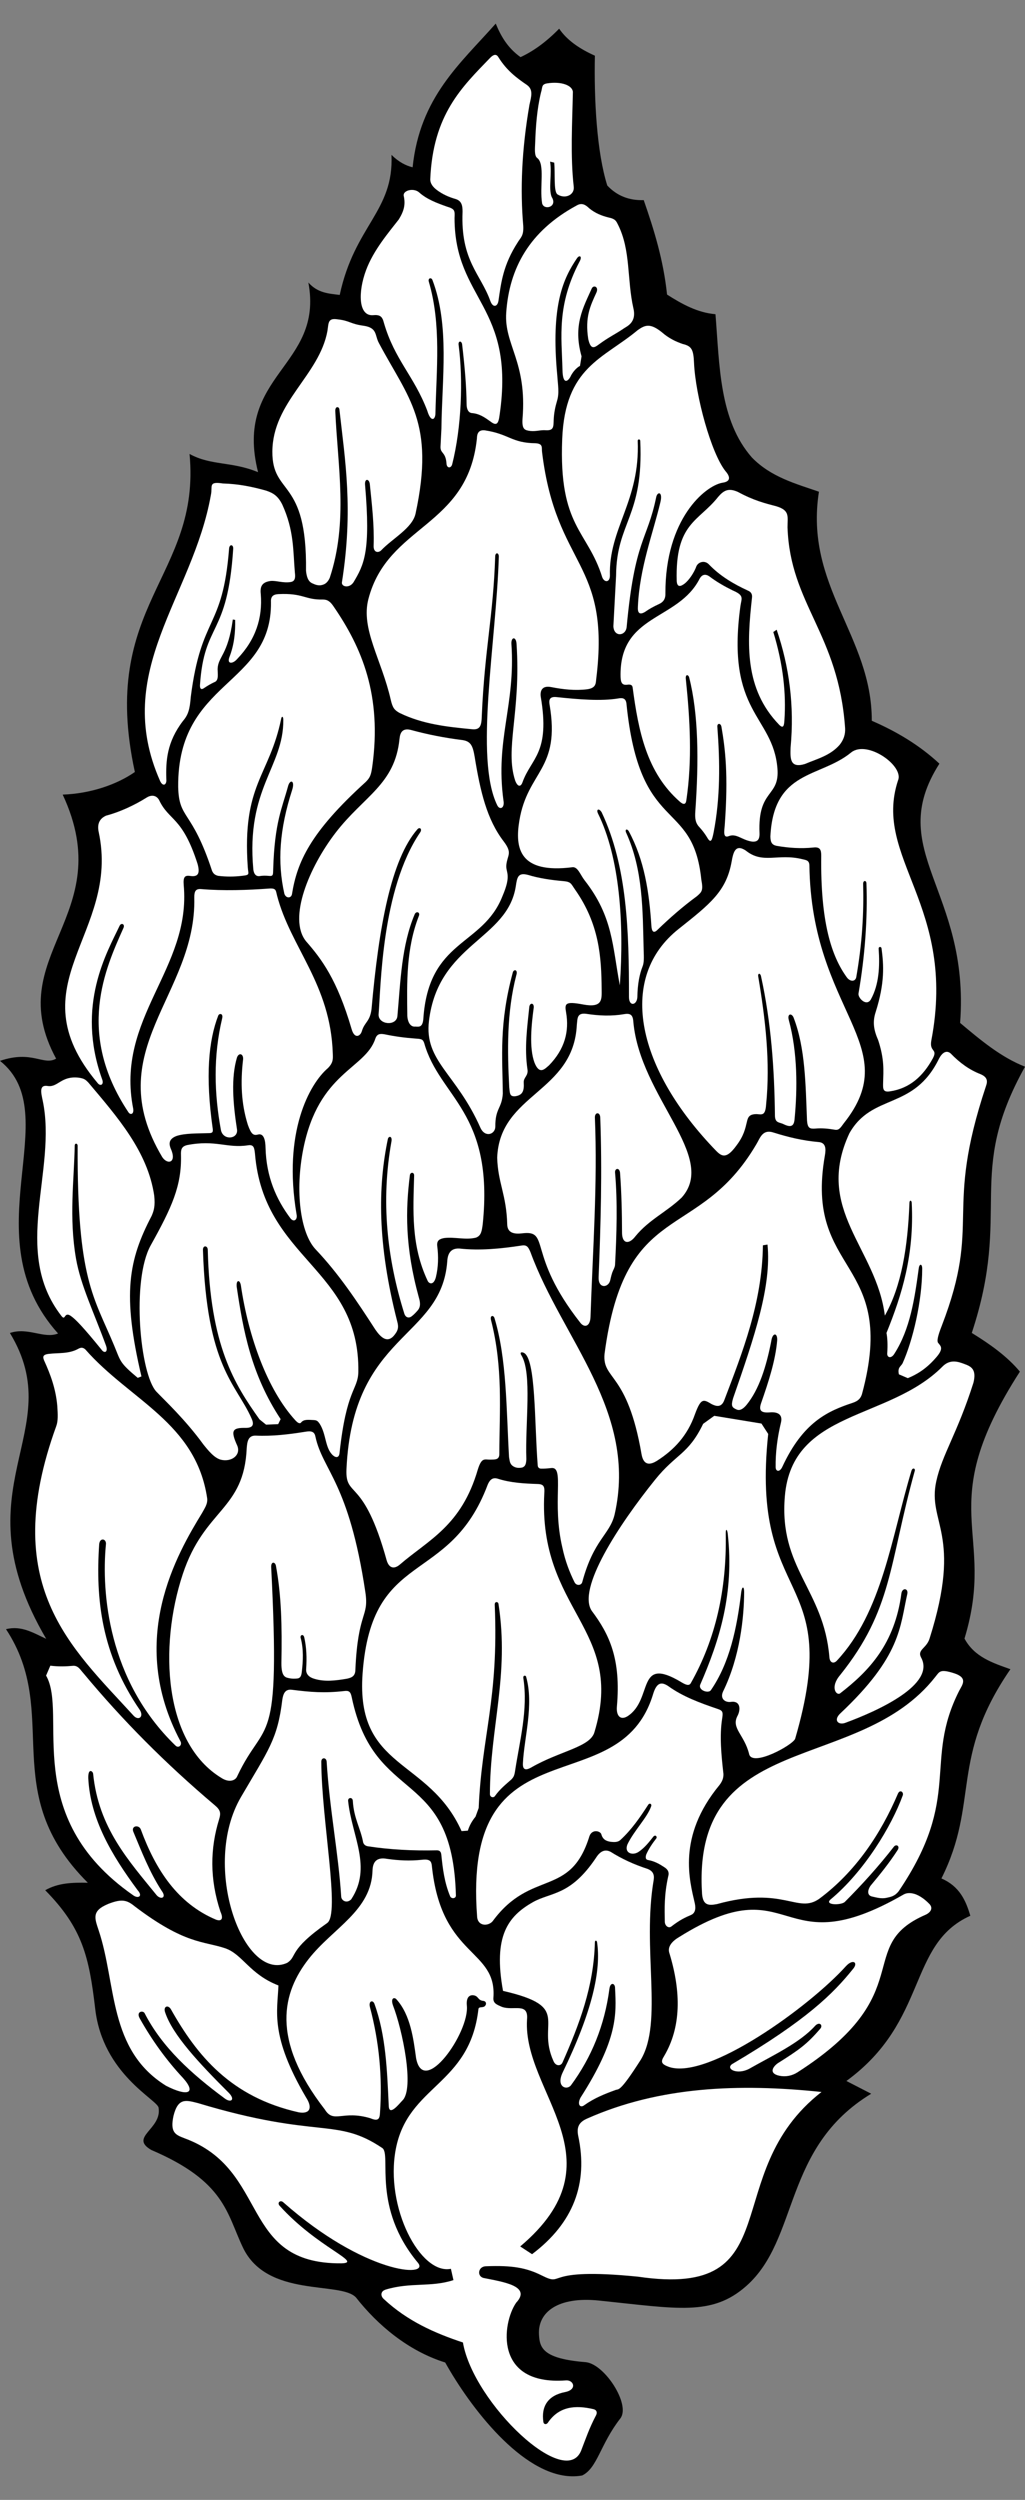 <?xml version="1.0" encoding="UTF-8" standalone="no"?>
<!DOCTYPE svg PUBLIC "-//W3C//DTD SVG 1.1//EN" "http://www.w3.org/Graphics/SVG/1.1/DTD/svg11.dtd">
<svg xmlns="http://www.w3.org/2000/svg" xmlns:dc="http://purl.org/dc/elements/1.1/" xmlns:xl="http://www.w3.org/1999/xlink" version="1.1" viewBox="40.5 63 144 351" width="144" height="351">
  <rect x="40.5" y="63" width="144" height="351" fill="#808080" stroke="none"/>
  <defs>
    <clipPath id="artboard_clip_path">
      <path d="M 40.5 414 L 184.5 414 L 184.5 63 L 40.5 63 Z"/>
    </clipPath>
  </defs>
  <g id="Pine_Cone" fill="none" stroke-opacity="1" stroke-dasharray="none" stroke="none" fill-opacity="1">
    <title>Pine Cone</title>
    <g id="Pine_Cone_Art" clip-path="url(#artboard_clip_path)">
      <title>Art</title>
      <g id="Group_766">
        <g id="Graphic_811">
          <title>path20-0</title>
          <path d="M 120.875 410.687 C 113.815 410.592 106.488 400.881 103.046 394.709 C 97.846 393.088 93.536 389.435 90.517 385.585 C 88.368 383.247 78.029 385.707 74.625 378.562 C 72.332 373.747 72.129 369.302 61.766 364.873 C 58.585 363.046 63.285 361.947 62.78 358.934 C 62.634 357.818 54.951 354.228 53.881 345.091 C 53.02 337.738 52.094 333.714 46.851 328.399 C 48.688 327.361 50.625 327.313 52.841 327.351 C 39.997 314.558 49.193 303.651 41.344 291.747 C 43.513 291.198 45.214 292.285 46.992 293.104 C 34.436 271.722 50.387 264.146 41.893 250.159 C 44.457 249.301 46.677 251.03 48.657 250.231 C 36.303 236.488 49.97 219.492 40.5 211.951 C 45.048 210.409 46.583 212.669 48.386 211.643 C 40.495 197.101 57.292 191.673 49.309 174.568 C 53.214 174.431 56.898 173.168 59.447 171.393 C 54.327 147.803 68.766 144.067 67.129 126.739 C 70.175 128.409 73.031 127.754 76.757 129.3 C 73.282 115.512 86.028 114.498 83.823 102.671 C 85.16 104.169 86.704 104.217 88.227 104.412 C 90.329 94.619 95.849 92.689 95.498 84.747 C 96.524 85.754 97.521 86.264 98.468 86.489 C 99.492 76.608 105.215 71.896 110.145 66.313 C 110.855 68.033 111.769 69.685 113.627 71.023 C 115.347 70.226 117.142 68.984 119.055 67.029 C 120.119 68.597 121.851 69.83 124.074 70.818 C 123.944 77.039 124.345 84.382 125.814 89.049 C 127.199 90.524 128.922 91.168 130.935 91.098 C 132.384 95.264 133.707 99.52 134.212 104.36 C 136.335 105.712 138.51 106.909 141.015 107.117 C 141.597 114.275 141.534 122.011 146.138 127.242 C 148.813 129.988 152.278 130.912 155.55 132.041 C 153.476 145.319 163.011 152.268 162.975 164.201 C 166.454 165.708 169.677 167.626 172.475 170.224 C 164.653 182.46 176.791 187.978 175.384 206.625 C 178.246 209.026 181.105 211.434 184.5 212.77 C 176.024 227.967 182.738 232.856 177.023 250.152 C 179.586 251.731 181.986 253.431 183.782 255.585 C 171.376 274.85 180.619 277.891 175.999 293.065 C 177.385 295.647 179.939 296.475 182.451 297.367 C 173.864 309.85 178.138 316.021 172.757 326.748 C 175.277 327.827 176.187 329.825 176.818 331.984 C 167.94 335.984 170.972 346.745 159.408 355.182 L 162.89 356.973 C 150.411 364.549 152.838 377.359 145.335 383.976 C 140.509 388.232 135.676 387.146 124.644 386.01 C 118.898 385.419 116.03 387.626 116.219 390.811 C 116.326 392.629 116.727 394.181 122.793 394.663 C 125.467 394.938 129.117 400.623 127.658 402.55 C 124.824 406.178 124.423 409.552 122.282 410.573 C 121.815 410.656 121.345 410.693 120.875 410.687 Z" fill="black"/>
        </g>
        <g id="Graphic_810">
          <title>path22-9</title>
          <path d="M 66.412 363.221 C 65.175 362.741 64.361 362.452 64.876 360.072 C 65.518 357.515 66.614 357.86 68.287 358.281 C 85.346 363.427 87.686 360.203 94.219 364.604 C 95.523 365.562 92.699 372.917 99.237 380.735 C 100.87 382.817 91.713 382.294 80.29 372.208 C 79.888 371.85 79.398 372.26 79.778 372.695 C 85.103 378.601 91.594 380.712 88.458 380.786 C 74.06 380.894 78.469 367.651 66.412 363.221 Z" fill="#FFFFFF"/>
        </g>
        <g id="Graphic_809">
          <title>path829-0</title>
          <path d="M 104.204 383.141 L 103.846 381.554 C 99.554 382.419 94.564 372.92 96.097 364.783 C 97.803 355.732 106.471 355.856 107.712 345.106 C 107.752 344.69 108.295 344.934 108.577 344.702 C 108.909 344.428 108.819 343.969 108.378 343.933 C 107.685 343.861 107.727 343.375 107.237 343.202 C 106.765 343.035 105.946 343.105 106.087 344.595 C 106.469 348.391 99.99 357.557 98.954 351.963 C 98.59 349.327 98.188 345.915 96.19 343.711 C 95.922 343.403 95.34 343.485 95.704 344.555 C 97.033 347.977 98.758 356.257 97.035 357.921 C 96.592 358.368 95.179 360.2 95.115 358.689 C 94.883 353.746 94.725 348.779 93.088 344.305 C 92.851 343.765 92.254 343.957 92.472 344.812 C 93.762 349.664 94.236 354.613 93.884 359.658 C 93.84 360.46 93.675 360.903 92.545 360.418 C 88.604 359.23 87.393 361.214 86.135 359.187 C 78.415 349.24 80.232 342.684 83.86 338.055 C 87.282 333.69 92.715 331.262 92.836 325.583 C 92.887 324.424 93.41 323.717 94.884 323.995 C 96.454 324.218 98.068 324.309 99.775 324.123 C 101.282 323.939 101.106 324.645 101.234 325.531 C 102.719 337.897 110.324 336.645 109.817 343.508 C 109.75 344.325 110.388 344.488 111.012 344.776 C 112.648 345.373 114.774 344.087 114.54 346.563 C 113.912 356.886 128.002 366.253 113.583 378.415 L 115.248 379.501 C 121.051 375.129 123.165 369.574 121.73 362.881 C 121.488 361.659 121.838 360.954 122.997 360.455 C 133.117 355.958 144.297 355.51 155.912 356.725 C 141.127 368.243 151.765 385.843 130.125 382.657 C 116.331 381.282 120.02 384.191 116.59 382.478 C 114.458 381.414 112.466 381.051 108.813 381.195 C 107.685 381.178 107.456 382.557 108.403 382.834 C 111.197 383.397 115.213 383.97 113.012 386.316 C 111.046 389.16 109.856 397.95 119.977 397.224 C 121.101 397.113 121.642 398.525 119.874 398.862 C 117.514 399.327 116.503 400.829 116.841 403.077 C 116.895 403.405 117.257 403.466 117.467 403.164 C 119.033 400.855 121.335 400.656 123.92 401.269 C 124.373 401.412 124.42 401.785 124.227 402.14 C 123.276 403.945 122.785 405.428 122.23 406.851 C 120.197 412.993 106.984 400.391 105.536 391.898 C 101.557 390.582 97.725 388.882 94.423 385.804 C 93.964 385.41 93.909 384.719 94.679 384.473 C 98.187 383.408 101.029 384.178 104.204 383.141 Z" fill="#FFFFFF"/>
        </g>
        <g id="Graphic_808">
          <title>path831-0</title>
          <path d="M 106.305 377.98 C 108.463 372.141 109.001 366.473 109.419 360.817" fill="#FFFFFF"/>
        </g>
        <g id="Graphic_807">
          <title>path833-0</title>
          <path d="M 109.419 378.053 C 111.633 372.396 112.267 367.661 112.171 363.351" fill="#FFFFFF"/>
        </g>
        <g id="Graphic_806">
          <title>path835-8</title>
          <path d="M 124.482 379.791 C 129.025 379.769 133.114 378.082 137.083 375.953" fill="#FFFFFF"/>
        </g>
        <g id="Graphic_805">
          <title>path837-7</title>
          <path d="M 122.237 377.111 C 132.02 375.725 137.498 371.155 140.994 366.9" fill="#FFFFFF"/>
        </g>
        <g id="Graphic_804">
          <title>path839-7</title>
          <path d="M 142.636 364.783 C 142.317 365.271 141.761 365.931 140.994 366.9" fill="#FFFFFF"/>
        </g>
        <g id="Graphic_803">
          <title>path36-7</title>
          <path d="M 60.137 346.405 C 59.572 345.409 60.616 345.228 60.825 345.681 C 63.272 350.453 67.396 354.178 72.014 357.594 C 72.94 358.327 73.612 357.812 72.629 356.834 C 68.508 352.718 64.716 348.7 63.685 345.5 C 63.439 344.744 64.055 344.44 64.482 345.065 C 68.193 351.661 72.953 357.452 82.478 359.586 C 84.08 359.854 84.426 358.924 83.492 357.485 C 78.389 348.788 79.483 345.392 79.618 341.77 C 75.529 340.187 74.59 337.37 72.098 336.537 C 69.066 335.524 66.47 336 59.448 330.678 C 58.362 329.789 57.645 329.558 55.71 330.319 C 53.338 331.292 53.803 332.329 54.352 334.006 C 56.896 341.564 55.675 350.802 63.83 355.856 C 66.855 357.405 68.155 356.94 66.22 354.77 C 63.841 352.227 61.833 349.425 60.137 346.405 Z" fill="#FFFFFF"/>
        </g>
        <g id="Graphic_802">
          <title>path843-3</title>
          <path d="M 111.169 342.533 C 109.77 334.845 111.855 332.068 115.351 330.083 C 117.895 328.638 120.602 329.245 124.229 323.846 C 124.831 322.882 125.522 322.605 126.293 323.013 C 127.877 324.008 129.572 324.782 131.362 325.367 C 132.264 325.669 132.439 326.23 132.34 326.924 C 130.677 336.619 133.689 346.89 130.528 352.189 C 127.505 356.94 127.414 356.257 126.962 356.453 C 125.454 356.997 123.965 357.599 122.599 358.572 C 122.032 359.03 121.542 358.511 122.056 357.522 C 127.336 349.277 127.086 345.754 126.908 342.169 C 126.928 341.42 126.227 341.243 126.111 342.277 C 125.436 347.365 123.612 351.854 120.716 355.784 C 120.125 356.534 118.611 356.023 119.521 354.045 C 123.764 345.306 124.958 339.616 124.381 335.696 C 124.326 335.407 124.092 335.404 124.073 335.696 C 123.932 341.928 121.851 347.317 119.521 352.597 C 119.269 353.126 118.563 353.121 118.254 352.38 C 115.785 346.924 121.012 344.788 111.169 342.533 Z" fill="#FFFFFF"/>
        </g>
        <g id="Graphic_801">
          <title>path845-9</title>
          <path d="M 134.494 353.213 C 133.412 352.82 133.273 352.513 133.806 351.674 C 136.166 347.674 136.249 342.767 134.512 337.135 C 134.28 336.255 134.989 335.508 135.924 334.963 C 152.163 324.822 149.631 339.269 167.463 328.988 C 167.937 328.732 168.511 328.751 169.147 328.97 C 169.933 329.289 170.539 329.787 171.084 330.346 C 171.615 330.919 171.25 331.505 170.559 331.831 C 160.346 336.244 169.943 342.815 152.52 353.978 C 151.767 354.453 150.87 354.635 149.972 354.443 C 148.491 354.123 149.051 353.212 149.755 352.698 C 152.737 350.823 153.849 350.049 155.746 347.833 C 156.143 347.373 155.652 346.792 155.029 347.423 C 152.845 349.855 148.999 351.623 145.76 353.466 C 144.091 354.355 142.418 353.518 143.328 352.826 C 153.868 346.618 157.567 342.886 160.294 339.507 C 161.143 338.566 160.353 337.975 159.352 339.054 C 154.318 344.654 140.016 355.061 134.494 353.213 Z" fill="#FFFFFF"/>
        </g>
        <g id="Graphic_800">
          <title>path847-5</title>
          <path d="M 47.572 296.87 L 46.974 298.264 C 50.097 303.659 43.249 317.985 59.195 329.097 C 59.89 329.623 60.615 329.264 59.847 328.409 C 56.129 323.399 53.183 318.355 52.902 312.672 C 52.864 311.165 53.551 311.691 53.583 312.042 C 54.35 319.668 58.587 324.258 62.52 329.114 C 63.112 329.763 63.945 329.464 63.214 328.481 C 61.489 325.821 60.408 322.992 59.231 320.189 C 58.891 319.329 60.024 319.171 60.281 319.863 C 62.389 325.588 65.477 330.275 70.855 332.537 C 71.58 332.792 71.944 332.467 71.47 331.414 C 69.944 326.828 70.016 322.518 71.289 318.415 C 71.539 317.59 71.495 317.152 70.68 316.472 C 63.719 310.587 57.703 304.524 52.243 297.956 C 51.8 297.481 51.495 296.841 50.776 296.888 C 49.729 296.987 48.667 297.012 47.572 296.87 Z" fill="#FFFFFF"/>
        </g>
        <g id="Graphic_799">
          <title>path849-4</title>
          <path d="M 80.853 338.59 C 82.302 337.661 80.941 336.876 86.46 333.008 C 88.322 331.742 85.67 318.599 85.64 310.384 C 85.616 309.723 86.332 309.713 86.389 310.322 C 86.814 317.15 88.054 323.257 88.432 329.27 C 88.442 329.846 89.204 330.318 89.84 329.679 C 92.822 325.145 89.924 320.837 89.405 315.853 C 89.374 315.344 90.039 315.3 90.068 315.853 C 90.201 318.275 91.154 319.722 91.504 321.614 C 91.56 321.928 91.804 322.169 92.17 322.228 C 95.228 322.698 98.47 322.873 101.869 322.796 C 102.297 322.79 102.459 323.024 102.502 323.43 C 102.698 325.364 102.932 327.297 103.731 329.231 C 103.898 329.648 104.536 329.591 104.55 329.154 C 104.087 310.943 93.125 316.641 89.919 301.324 C 89.755 300.499 89.516 300.339 88.815 300.436 C 86.068 300.743 84.133 300.588 81.455 300.247 C 80.585 300.155 80.294 300.767 80.162 301.642 C 79.496 307.207 78.213 308.704 74.356 315.31 C 68.665 325.056 74.749 341.41 80.853 338.59 Z" fill="#FFFFFF"/>
        </g>
        <g id="Graphic_798">
          <title>path851-5</title>
          <path d="M 109.709 332.752 C 109.108 333.46 107.662 333.5 107.533 332.163 C 105.394 304.202 127.524 316.645 132.267 300.817 C 132.784 299.151 133.475 299.143 134.367 299.73 C 136.445 301.23 138.874 302.113 141.331 302.948 C 142.11 303.189 142.077 303.487 141.945 304.357 C 141.582 306.71 141.826 309.369 142.134 312.06 C 142.153 312.627 141.991 313.087 141.567 313.644 C 135.574 320.894 137.405 327.126 138.109 330.228 C 138.286 331.032 138.161 331.626 137.554 331.885 C 136.807 332.207 136.063 332.526 134.784 333.514 C 134.409 333.771 133.924 333.403 133.897 332.844 C 133.863 330.938 133.804 329.06 134.367 326.49 C 134.497 326.041 134.489 325.603 133.86 325.186 C 133.183 324.738 132.478 324.324 131.563 324.162 C 131.125 324.095 131.191 323.684 131.294 323.368 C 131.649 322.57 132.141 321.841 132.689 321.14 C 132.881 320.908 132.589 320.522 132.279 320.884 C 131.672 321.667 131.054 322.438 130.257 322.984 C 129.428 323.586 128.15 323.225 128.644 321.972 C 129.565 320.037 131.437 318.196 131.977 316.622 C 132.105 316.285 131.763 316.096 131.561 316.405 C 130.408 318.181 129.213 319.923 127.632 321.366 C 127.262 321.688 126.748 321.648 126.293 321.601 C 125.705 321.511 125.185 321.303 124.98 320.543 C 124.829 320.06 123.668 319.781 123.305 320.82 C 120.617 329.531 115.143 325.369 109.709 332.752 Z" fill="#FFFFFF"/>
        </g>
        <g id="Graphic_797">
          <title>path853-2</title>
          <path d="M 141.228 330.345 C 139.987 330.587 139.267 330.494 139.129 328.911 C 137.661 305.609 161.044 312.295 171.902 298.442 C 172.499 297.711 172.533 297.293 174.565 297.943 C 176.51 298.584 175.706 299.533 175.256 300.388 C 170.162 310.438 175.772 315.23 166.757 328.535 C 166.145 329.303 165.578 329.341 164.963 329.483 C 164.291 329.608 163.653 329.43 162.991 329.278 C 162.323 329.116 162.345 328.422 162.81 327.757 C 164.125 326.186 165.422 324.587 166.594 322.778 C 166.968 322.222 166.458 321.883 166.106 322.253 C 163.908 325.084 161.561 327.659 159.171 330.056 C 158.639 330.52 156.333 330.508 157.143 329.73 C 161.923 325.772 165.764 319.37 167.31 315.125 C 167.521 314.654 166.951 314.181 166.653 314.829 C 164.235 320.5 160.697 325.812 155.592 329.603 C 152.534 331.752 150.618 327.753 141.228 330.345 Z" fill="#FFFFFF"/>
        </g>
        <g id="Graphic_796">
          <title>path855-5</title>
          <path d="M 65.849 307.48 C 66.133 308.01 65.599 308.517 65.158 308.095 C 55.648 298.914 54.748 286.53 55.375 279.905 C 55.518 279.037 54.532 278.814 54.434 279.815 C 53.922 287.478 54.721 295.2 60.173 303.134 C 60.711 304.077 59.954 304.632 59.268 303.894 C 50.451 294.237 40.301 285.579 48.405 263.231 C 48.674 262.495 48.624 261.603 48.549 260.406 C 48.343 257.996 47.586 255.97 46.703 254.033 C 46.51 253.554 46.443 253.197 47.354 253.092 C 48.75 252.926 50.184 253.118 51.519 252.368 C 51.958 252.119 52.241 252.246 52.496 252.476 C 58.745 259.607 68.03 262.736 69.606 273.369 C 69.7 274.175 69.241 274.771 68.899 275.415 C 65.45 281.069 58.255 293.215 65.849 307.48 Z" fill="#FFFFFF"/>
        </g>
        <g id="Graphic_795">
          <title>path857-9</title>
          <path d="M 73.837 312.371 C 73.594 313.013 72.698 313.326 71.635 312.652 C 63.527 307.76 62.792 294.246 66.174 284.026 C 69.236 274.772 74.804 275.085 75.164 266.272 C 75.237 265.555 75.298 264.523 76.431 264.57 C 78.749 264.675 81.066 264.401 83.384 264.027 C 84.185 263.893 84.673 263.959 84.814 264.715 C 85.843 269.495 89.513 271.09 91.829 286.552 C 92.369 290.156 90.797 289.136 90.426 297.431 C 90.426 298.373 89.857 298.563 89.25 298.698 C 87.669 298.971 86.106 299.158 84.669 298.716 C 83.951 298.514 83.463 298.08 83.51 297.359 C 83.619 295.781 83.564 294.301 83.239 292.869 C 83.08 292.353 82.65 292.581 82.732 292.941 C 83.163 294.522 83.085 296.199 82.894 297.781 C 82.83 298.411 82.616 298.638 82.255 298.673 C 81.945 298.703 81.541 298.707 81.249 298.653 C 80.693 298.53 80.007 298.584 80.034 296.471 C 80.129 291.328 80.039 287.027 79.266 282.849 C 79.159 282.267 78.55 282.188 78.6 283.079 C 79.931 309.305 77.804 303.972 73.837 312.371 Z" fill="#FFFFFF"/>
        </g>
        <g id="Graphic_794">
          <title>path859-8</title>
          <path d="M 106.23 320.036 L 105.345 320.099 C 100.709 309.773 90.457 311.529 91.439 297.976 C 92.717 280.311 103.618 285.825 109.018 271.455 C 109.267 270.868 109.64 270.384 110.401 270.61 C 112.273 271.212 114.178 271.298 116.085 271.365 C 116.891 271.399 117.036 271.734 116.968 272.664 C 116.081 289.267 128.421 291.576 124.015 306.196 C 123.426 308.324 119.102 308.849 115.085 311.191 C 114.429 311.555 113.904 311.575 113.963 310.557 C 114.137 306.964 115.536 302.38 114.408 298.404 C 114.345 298.22 113.96 298.178 114.024 298.634 C 114.706 303.091 113.501 307.421 112.84 311.788 C 112.748 312.346 112.621 312.551 112.352 312.837 C 111.537 313.563 110.747 314.176 110.034 315.174 C 109.833 315.47 109.35 315.363 109.328 314.92 C 109.335 305.562 112.084 298.222 110.529 288.175 C 110.46 287.857 109.978 287.823 110.004 288.328 C 110.57 301.612 108.177 306.695 107.75 316.852 L 107.308 318.068 C 106.77 318.724 106.427 319.38 106.23 320.036 Z" fill="#FFFFFF"/>
        </g>
        <g id="Graphic_793">
          <title>path861-5</title>
          <path d="M 128.656 303.973 C 127.688 304.567 127.058 303.945 127.165 302.625 C 127.76 295.914 126.098 292.46 123.649 289.193 C 121.516 286.119 127.418 277.109 132.53 270.763 C 135.513 267.06 137.182 267.262 139.282 262.916 L 140.844 261.789 L 147.476 262.877 L 148.423 264.337 C 145.825 288.763 159.141 283.336 152.213 307.122 C 151.915 308.01 146.108 311.185 145.735 309.247 C 145.053 306.533 143.174 305.642 144.122 303.896 C 144.601 302.961 144.475 301.8 143.253 301.947 C 142.386 302.097 141.619 301.521 142.073 300.516 C 144.5 295.569 145.032 289.945 145.043 286.536 C 145.046 285.689 144.749 285.692 144.634 286.536 C 144.026 291.651 142.999 296.5 140.36 300.328 C 140.022 300.799 138.565 300.338 138.875 299.531 C 141.579 293.325 143.667 286.747 142.739 278.342 C 142.659 277.677 142.445 277.578 142.457 278.342 C 142.609 286.095 141.058 293.13 137.541 299.338 C 137.305 299.736 136.857 299.579 136.21 299.184 C 129.818 295.357 132.332 301.601 128.656 303.973 Z" fill="#FFFFFF"/>
        </g>
        <g id="Graphic_792">
          <title>path863-9</title>
          <path d="M 158.887 304.985 C 158.131 305.061 157.669 304.43 158.538 303.587 C 167.117 295.523 166.914 291.43 167.972 286.767 C 168.11 285.984 167.27 285.905 167.139 286.702 C 166.208 293.785 162.626 297.597 158.519 300.762 C 158.012 301.112 157.056 299.915 158.534 298.18 C 165.908 288.964 165.355 282.707 169.02 269.495 C 169.098 269.183 168.725 269.001 168.55 269.495 C 165.726 278.874 164.447 289.349 158.051 296.189 C 157.592 296.656 157.076 296.443 157.022 295.697 C 156.235 286.119 149.892 283.258 150.766 273.048 C 151.803 260.928 165.321 262.485 172.895 254.884 C 173.933 253.82 175.054 254.149 176.006 254.522 C 176.969 254.866 177.716 255.299 177.255 257.147 C 174.996 264.262 172.864 267.201 172.037 270.971 C 170.748 276.85 175.778 278.267 171.101 293.035 C 170.68 294.462 169.3 294.614 169.912 295.745 C 171.932 299.478 164.068 303.129 159.226 304.908 C 159.109 304.949 158.995 304.975 158.887 304.985 Z" fill="#FFFFFF"/>
        </g>
        <g id="Graphic_791">
          <title>path866-2</title>
          <path d="M 47.234 215.484 C 45.949 215.253 46.275 216.446 46.496 217.513 C 48.576 227.34 42.044 238.653 49.129 247.769 C 49.727 248.539 49.477 247.106 50.438 247.758 C 51.092 248.2 52.212 249.36 54.741 252.476 C 55.153 253.077 55.694 252.877 55.417 251.999 C 53.679 247.232 51.835 243.487 51.177 239.71 C 50.175 233.952 50.914 228.663 50.998 223.831 C 51.025 223.47 51.385 223.513 51.408 223.844 C 51.324 242.712 53.688 245.066 56.537 251.927 C 57.474 254.183 57.267 254.298 59.847 256.459 L 60.372 256.26 C 57.639 244.666 58.57 239.908 61.802 233.719 C 62.127 232.97 62.317 232.329 62.164 230.859 C 61.251 224.678 57.018 219.865 52.913 214.999 C 52.494 214.567 52.319 214.427 51.555 214.311 C 49.096 214.032 48.648 215.677 47.234 215.484 Z" fill="#FFFFFF"/>
        </g>
        <g id="Graphic_790">
          <title>path868-1</title>
          <path d="M 75.816 262.108 C 76.137 262.795 76.236 263.471 75.073 263.484 C 73.13 263.444 72.849 263.816 73.842 266.001 C 74.371 267.345 72.985 268.301 71.552 267.959 C 70.615 267.735 69.745 266.647 69.075 265.816 C 66.535 262.314 63.577 259.561 62.481 258.409 C 60.167 255.978 58.942 242.75 61.678 237.844 C 64.654 232.504 66.032 229.487 65.926 225.188 C 65.9 224.401 65.99 223.98 66.771 223.78 C 70.802 222.991 72.373 224.259 75.348 223.805 C 76.158 223.674 76.23 224.165 76.321 224.983 C 77.532 239.86 91.059 241.066 90.843 255.626 C 90.787 258.185 89.174 257.961 88.199 267.033 C 88.13 267.626 87.767 267.746 87.294 267.358 C 86.143 266.332 86.37 264.416 85.411 262.905 C 85.196 262.63 85.105 262.416 84.614 262.387 C 83.865 262.357 83.181 262.241 82.804 262.724 C 82.62 262.963 82.324 262.785 81.971 262.398 C 78.081 258.132 75.415 250.755 74.349 243.532 C 74.227 242.644 73.662 242.631 73.752 243.659 C 74.665 249.823 75.789 255.994 79.925 262.253 L 79.581 262.959 L 77.88 263.031 L 76.956 262.289 C 73.412 257.306 70.021 251.919 69.69 238.502 C 69.693 237.874 69.009 237.803 69.011 238.476 C 69.521 254.974 73.686 257.319 75.816 262.108 Z" fill="#FFFFFF"/>
        </g>
        <g id="Graphic_789">
          <title>path870-9</title>
          <path d="M 96.673 282.675 C 95.895 283.337 95.166 283.221 94.826 282.096 C 91.542 270.221 88.996 273.443 89.175 269.285 C 90.039 250.081 102.513 251.119 103.335 240.092 C 103.397 238.946 103.866 238.242 105.037 238.3 C 107.889 238.619 110.816 238.331 113.764 237.883 C 114.508 237.754 114.716 238.074 115.031 238.825 C 119.477 250.992 130.149 261.256 126.836 275.687 C 126.13 278.509 123.922 279.149 122.309 285.101 C 122.201 285.619 121.502 285.695 121.223 285.174 C 120.499 283.725 119.904 282.148 119.521 280.358 C 117.983 273.897 119.876 268.885 117.947 269.122 C 117.318 269.191 116.995 269.213 116.48 269.205 C 116.217 269.185 116.067 269.021 116.045 268.771 C 115.568 262.756 115.8 253.768 114.088 252.943 C 113.713 252.775 113.502 252.919 113.755 253.301 C 115.28 255.804 114.262 262.929 114.446 267.87 C 114.418 268.518 114.316 268.891 113.876 269.048 C 113.455 269.131 112.937 269.149 112.494 268.798 C 112.072 268.464 112.104 267.99 112.014 267.589 C 111.628 260.858 111.706 253.789 109.965 248.052 C 109.796 247.59 109.314 247.71 109.479 248.334 C 111.19 255.02 110.666 261.001 110.65 267.141 C 110.66 268.031 109.954 267.912 109.419 267.938 C 108.589 267.97 108.192 267.55 107.635 269.304 C 105.328 277.254 100.704 279.196 96.673 282.675 Z" fill="#FFFFFF"/>
        </g>
        <g id="Graphic_788">
          <title>path872-5</title>
          <path d="M 132.881 268.05 C 131.786 268.767 130.907 268.748 130.628 267.179 C 128.631 255.559 125.097 256.783 125.43 253.097 C 128.332 231.155 138.521 237.63 146.733 223.703 C 147.29 222.813 147.584 221.465 149.242 222.038 C 151.248 222.668 153.297 223.157 155.439 223.344 C 156.535 223.404 156.556 224.283 156.386 225.239 C 153.434 242.112 166.774 239.623 161.597 258.74 C 161.402 259.372 161.031 259.722 160.276 259.972 C 156.769 261.129 153.311 262.693 150.408 268.952 C 150.051 269.725 149.496 269.642 149.467 269.024 C 149.438 266.947 149.71 264.833 150.227 262.687 C 150.474 261.554 149.706 261.205 148.598 261.311 C 147.393 261.391 147.064 261.036 147.439 259.972 C 148.485 256.981 149.447 254.009 149.684 251.209 C 149.753 250.096 149.023 250.05 148.851 251.317 C 148.148 254.868 147.165 258.068 145.375 260.261 C 144.965 260.752 144.495 261.109 144.016 260.919 C 143.332 260.624 143.169 260.425 143.492 259.32 C 146.535 250.587 148.898 243.561 148.325 237.743 L 147.68 237.847 C 147.583 245.919 144.785 252.929 142.261 259.573 C 141.854 260.687 141.096 260.452 140.487 260.153 C 139.309 259.442 138.984 259.268 138.133 261.565 C 137.071 264.606 135.168 266.573 132.881 268.05 Z" fill="#FFFFFF"/>
        </g>
        <g id="Graphic_787">
          <title>path874-3</title>
          <path d="M 171.917 253.707 C 173.175 252.33 172.642 251.986 172.316 251.571 C 172.076 251.317 172.259 250.542 172.822 249.109 C 178.494 234.361 173.04 233.442 179.014 215.506 C 179.307 214.712 179.162 214.203 178.218 213.804 C 176.731 213.232 175.347 212.251 174.054 210.907 C 173.434 210.381 172.844 210.841 172.424 211.631 C 168.855 218.967 163.028 216.428 159.823 222.132 C 154.849 232.861 163.621 238.194 164.81 247.72 C 167.156 243.576 168.038 238.035 168.267 231.87 C 168.277 231.474 168.564 231.502 168.584 231.87 C 168.959 239.148 167.225 244.775 165.04 250.152 C 165.169 250.853 165.231 251.744 165.143 253.071 C 165.135 253.62 165.709 253.814 166.167 253.045 C 168.366 249.589 168.996 245.352 169.572 241.088 C 169.661 240.396 170.054 240.41 170.059 241.114 C 170.053 245.688 168.739 251.212 167.319 254.377 C 167.081 254.88 166.564 254.945 166.781 255.964 L 168.036 256.502 C 169.33 255.976 170.624 255.184 171.917 253.707 Z" fill="#FFFFFF"/>
        </g>
        <g id="Graphic_786">
          <title>path876-4</title>
          <path d="M 54.199 215.048 C 54.607 215.596 55.151 215.285 54.839 214.511 C 51.127 204.143 55.568 196.66 57.312 192.965 C 57.56 192.509 58.095 192.766 57.837 193.309 C 55.325 198.945 51.126 208.013 58.526 219.145 C 58.823 219.61 59.332 219.449 59.217 218.684 C 56.667 205.856 67.381 199.08 66.31 187.268 C 66.223 186.156 66.445 185.871 67.206 185.987 C 68.339 186.159 68.623 185.644 68.256 184.298 C 66.111 177.607 64.255 178.305 62.853 175.336 C 62.522 174.729 61.868 174.512 61.112 174.977 C 59.337 176.099 57.199 177.056 55.424 177.514 C 54.45 177.935 54.151 178.729 54.349 179.741 C 57.502 194.163 42.482 201.104 54.199 215.048 Z" fill="#FFFFFF"/>
        </g>
        <g id="Graphic_785">
          <title>path878-9</title>
          <path d="M 63.305 225.482 C 64.069 226.6 65.396 226.245 64.464 224.214 C 64.304 223.766 64.061 222.986 65.26 222.512 C 66.472 222.092 68.286 222.154 69.95 222.096 C 70.405 222.085 70.433 221.865 70.384 221.462 C 69.336 214.078 69.8 209.115 71.162 205.588 C 71.319 205.236 71.886 205.28 71.712 205.984 C 70.445 211.327 70.593 216.547 71.543 221.698 C 71.871 223.148 73.918 222.956 73.806 221.643 C 73.219 217.875 72.95 214.32 73.786 211.501 C 74.044 210.714 74.811 210.933 74.63 211.93 C 74.298 214.903 74.362 217.896 75.322 220.937 C 75.8 222.284 76.115 222.464 76.756 222.294 C 77.603 222.075 77.791 223.199 77.806 224.164 C 77.913 228.214 79.286 231.379 81.32 234.081 C 81.793 234.652 82.311 234.257 82.17 233.538 C 80.194 221.919 84.02 215.145 86.563 212.974 C 87.344 212.192 87.274 211.644 87.254 210.952 C 86.953 201.159 81.32 196.05 79.419 188.727 C 79.242 188.057 79.328 187.69 78.344 187.754 C 75.274 187.981 71.91 188.097 68.742 187.831 C 67.987 187.771 67.789 188.145 67.795 189.009 C 68.138 202.773 54.329 210.464 63.305 225.482 Z" fill="#FFFFFF"/>
        </g>
        <g id="Graphic_784">
          <title>path880-3</title>
          <path d="M 96.318 248.59 C 96.532 249.371 96.44 249.847 95.78 250.6 C 94.873 251.576 93.991 250.794 93.22 249.666 C 90.689 245.753 88.115 241.868 84.847 238.425 C 82.687 236.14 81.933 230.236 83.107 224.331 C 85.263 213.487 91.826 213.126 93.233 208.825 C 93.463 208.177 93.86 208.098 94.554 208.227 C 96.031 208.532 97.284 208.701 98.918 208.825 C 99.707 208.873 99.903 208.912 100.094 209.448 C 102.251 217.131 109.947 219.094 108.314 234.909 C 108.186 235.829 108.107 236.5 107.368 236.771 C 105.891 237.141 104.414 236.64 102.899 236.829 C 102.288 236.95 101.847 237.129 101.923 237.92 C 102.121 239.451 102.075 240.915 101.742 242.301 C 101.428 243.523 100.779 243.257 100.583 242.844 C 98.217 237.826 98.551 232.957 98.681 228.071 C 98.7 227.551 98.156 227.541 98.085 227.998 C 97.477 232.84 97.37 238.004 99.339 245.159 C 99.506 245.721 99.666 246.434 99.186 246.983 C 98.906 247.309 98.6 247.622 98.36 247.796 C 98.043 248.069 97.549 248.097 97.317 247.489 C 94.857 239.662 94.001 231.614 95.499 223.242 C 95.624 222.479 95.088 222.477 94.987 222.935 C 93.598 229.595 93.489 237.576 96.318 248.59 Z" fill="#FFFFFF"/>
        </g>
        <g id="Graphic_783">
          <title>path882-3</title>
          <path d="M 113.832 236.172 C 112.836 236.28 111.79 236.187 111.758 234.917 C 111.656 230.745 110.448 229.1 110.349 225.546 C 110.689 216.514 121.082 216.467 121.538 206.881 C 121.645 206.072 121.511 205.169 122.844 205.344 C 124.652 205.625 126.434 205.693 128.17 205.395 C 129.055 205.234 129.418 205.488 129.476 206.471 C 130.43 217.082 141.411 225.424 136.261 231.154 C 134.131 233.184 131.68 234.243 129.769 236.58 C 128.881 237.749 127.923 237.664 127.888 236.145 C 127.881 233.338 127.819 230.512 127.608 227.636 C 127.49 226.86 126.855 227.05 126.908 227.636 C 127.271 231.762 127.133 236.299 126.908 240.563 C 126.891 240.955 126.649 241.293 126.516 241.67 C 126.344 242.16 126.266 242.659 126.202 242.853 C 125.915 243.81 124.54 243.958 124.598 242.33 C 124.9 234.851 125.103 227.475 124.829 219.9 C 124.782 219.084 124.069 219.147 124.073 219.888 C 124.463 229.233 123.771 238.579 123.459 247.924 C 123.398 249.278 122.592 249.46 122.025 248.718 C 114.429 239.057 117.9 235.654 113.832 236.172 Z" fill="#FFFFFF"/>
        </g>
        <g id="Graphic_782">
          <title>path884-2</title>
          <path d="M 145.261 182.416 C 143.769 181.438 143.507 182.745 143.277 184.016 C 142.528 188.155 140.266 189.918 135.829 193.44 C 127.393 200.136 129.701 212.514 140.632 224.087 C 141.656 225.133 142.288 226.156 143.968 223.831 C 144.999 222.458 145.192 221.503 145.427 220.528 C 145.587 219.772 145.83 219.431 146.81 219.427 C 147.552 219.485 148.018 219.674 148.127 218.113 C 148.737 212.124 148.029 206.108 147.024 200.119 C 146.934 199.633 147.297 199.574 147.411 200.062 C 148.836 206.545 149.301 213.115 149.37 219.734 C 149.44 220.725 150.006 220.543 150.614 220.855 C 151.685 221.374 152.068 221.076 152.136 220.041 C 152.526 215.945 152.571 210.824 151.316 206.215 C 151.075 205.314 151.707 205.218 151.982 205.856 C 153.646 210.143 153.672 215.267 153.877 220.349 C 153.962 221.405 154.268 221.504 154.991 221.462 C 156.018 221.366 156.897 221.477 157.756 221.616 C 158.345 221.734 158.55 221.39 159.049 220.707 C 167.753 209.787 154.466 205.103 154.21 184.451 C 154.16 183.743 153.67 183.756 153.211 183.632 C 149.761 182.784 147.672 184.371 145.261 182.416 Z" fill="#FFFFFF"/>
        </g>
        <g id="Graphic_781">
          <title>path886-9</title>
          <path d="M 149.601 181.763 C 148.949 181.618 148.742 181.289 148.73 180.431 C 149.194 171.049 155.696 172.247 160.073 168.653 C 162.33 166.839 167.569 170.558 166.653 172.596 C 163.094 183.496 174.966 190.13 171.338 209.096 C 171.04 210.755 172.276 210.226 171.555 211.595 C 170.18 214.115 168.283 215.824 165.544 216.23 C 164.524 216.398 164.542 215.881 164.567 214.999 C 164.612 213.321 164.764 211.762 163.879 209.06 C 163.248 207.617 163.062 206.504 163.516 205.113 C 164.826 200.982 164.654 198.505 164.349 196.178 C 164.307 195.863 163.925 195.891 163.939 196.204 C 164.114 198.676 163.999 201.227 162.847 203.321 C 162.237 204.384 161.018 203.126 161.108 202.506 C 162.009 197.247 162.399 192.079 162.224 187.012 C 162.202 186.586 161.764 186.584 161.76 187.078 C 161.869 191.205 161.632 195.431 160.79 200.223 C 160.639 200.858 159.94 200.848 159.484 200.249 C 157.289 197.239 155.757 192.435 155.874 183.171 C 155.879 182.324 155.71 181.891 154.799 181.993 C 152.99 182.182 151.273 182.05 149.601 181.763 Z" fill="#FFFFFF"/>
        </g>
        <g id="Graphic_780">
          <title>path888-2</title>
          <path d="M 62.997 172.669 C 63.412 173.533 63.948 173.169 63.866 172.416 C 63.788 169.826 63.934 167.2 66.207 164.224 C 66.942 163.368 67.166 162.602 67.3 160.864 C 68.776 149.253 71.782 151.51 72.683 140.044 C 72.722 139.369 73.295 139.423 73.263 140.044 C 72.462 152.517 69.179 150.259 68.592 159.217 C 68.578 159.728 68.786 159.871 69.135 159.633 C 69.604 159.316 70.104 159.003 70.764 158.71 C 71.218 158.397 71.088 157.719 71.072 156.936 C 71.132 155.155 72.519 155.026 73.208 149.983 L 73.534 150.037 C 73.577 151.758 73.412 153.518 72.72 155.288 C 72.359 156.265 73.199 156.255 73.824 155.523 C 76.428 152.815 77.4 149.757 77.137 146.435 C 77.015 145.391 77.286 144.813 78.295 144.61 C 79.012 144.431 79.909 144.801 80.927 144.761 C 81.611 144.727 82.095 144.645 81.928 143.407 C 81.666 140.371 81.835 137.53 80.161 133.852 C 79.539 132.598 78.852 132.22 77.916 131.896 C 76.016 131.358 74.032 130.941 71.796 130.882 C 69.702 130.551 70.393 131.314 70.131 132.476 C 67.593 146.885 56.152 157.222 62.997 172.669 Z" fill="#FFFFFF"/>
        </g>
        <g id="Graphic_779">
          <title>path890-1</title>
          <path d="M 91.857 172.814 C 92.496 172.189 92.629 171.815 92.798 170.641 C 94.183 160.635 91.347 153.946 87.367 148.155 C 86.916 147.478 86.51 147.166 85.846 147.177 C 83.348 147.239 83.106 146.246 79.618 146.417 C 78.837 146.454 78.52 146.786 78.568 147.539 C 78.714 159.412 65.425 158.383 65.532 173.466 C 65.631 178.122 67.437 176.575 70.288 185.262 C 70.473 185.695 70.74 185.882 71.155 185.974 C 72.274 186.112 73.393 186.106 74.512 185.971 C 75.679 185.846 75.377 185.757 75.309 184.763 C 74.492 173.062 78.342 172.022 80.008 163.891 C 80.062 163.567 80.304 163.502 80.303 164.096 C 80.344 170.711 75.04 173.694 76.091 185.091 C 76.198 185.887 76.601 186.052 76.936 186.013 C 77.395 185.942 77.727 185.93 78.369 185.987 C 78.945 186.046 78.846 185.669 78.882 185.014 C 79.078 178.479 80.12 176.504 80.957 173.429 C 81.228 172.351 81.988 172.551 81.537 173.936 C 79.762 179.454 79.445 184.03 80.451 188.493 C 80.686 189.174 81.409 189.139 81.519 188.547 C 82.237 184.077 84.036 179.905 91.857 172.814 Z" fill="#FFFFFF"/>
        </g>
        <g id="Graphic_778">
          <title>path892-2</title>
          <path d="M 91.338 207.777 C 91.135 208.492 90.304 208.949 89.891 207.469 C 87.855 200.527 85.68 197.655 83.492 195.156 C 80.914 191.955 83.944 184.728 87.661 179.903 C 91.633 174.746 95.975 173.161 96.625 166.758 C 96.703 165.944 96.974 165.19 98.187 165.478 C 100.551 166.127 102.984 166.604 105.484 166.912 C 106.644 167.093 106.919 167.705 107.18 169.231 C 107.979 174.139 108.891 178.044 111.265 181.142 C 112.539 182.82 111.773 183.034 111.635 184.438 C 111.526 185.555 112.414 185.746 111.084 188.839 C 108.29 195.93 100.692 194.83 99.968 206.127 C 99.83 207.453 99.187 207.099 98.664 207.141 C 98.065 207.077 97.766 206.388 97.723 205.656 C 97.662 200.924 97.552 196.188 99.352 191.589 C 99.548 191.103 99.023 190.875 98.773 191.335 C 96.901 195.737 96.771 200.772 96.329 205.693 C 96.161 207.106 93.671 206.887 93.685 205.457 C 94.011 201.581 94.09 187.888 99.515 179.893 C 99.838 179.449 99.507 179.053 99.153 179.422 C 95.446 183.645 93.71 193.162 92.695 204.691 C 92.462 206.48 91.727 206.474 91.338 207.777 Z" fill="#FFFFFF"/>
        </g>
        <g id="Graphic_777">
          <title>path894-8</title>
          <path d="M 110.088 221.191 C 110.071 222.282 108.64 222.782 107.988 221.335 C 104.598 213.683 100.088 212.016 100.764 206.351 C 102.066 195.451 111.82 194.976 112.967 187.407 C 113.154 186.158 113.278 185.462 114.705 185.85 C 116.164 186.295 117.858 186.563 119.702 186.719 C 120.74 186.82 120.71 187.077 121.296 187.914 C 124.687 192.744 124.989 197.328 125.025 201.891 C 125.031 203.27 125.21 204.561 122.423 204.036 C 119.908 203.565 119.804 203.89 120.028 205.15 C 120.494 207.818 119.834 210.313 117.638 212.573 C 117.042 213.077 116.299 213.974 115.593 212.21 C 114.81 210.11 115.169 206.797 115.481 204.495 C 115.552 203.792 114.958 203.748 114.863 204.347 C 114.563 207.282 114.156 210.125 114.6 213.128 C 114.761 214.059 114.033 214.259 114.079 214.989 C 114.155 216.224 113.888 216.76 112.91 216.917 C 112.07 217.012 112.136 216.459 112.039 215.637 C 111.781 210.581 111.669 205.175 113.036 199.916 C 113.292 199.122 112.691 199.058 112.551 199.506 C 110.588 206.724 111.09 211.397 111.139 216.538 C 111.007 218.664 110.06 218.586 110.088 221.191 Z" fill="#FFFFFF"/>
        </g>
        <g id="Graphic_776">
          <title>path896-2</title>
          <path d="M 96.625 163.097 C 95.913 162.696 95.657 162.391 95.396 161.254 C 94.108 155.599 91.163 151.31 92.257 147.105 C 94.985 136.618 106.188 137.12 107.499 124.582 C 107.513 123.866 107.72 123.323 108.622 123.423 C 112.038 123.94 112.348 125.202 115.755 125.234 C 116.876 125.31 116.553 125.913 116.661 126.537 C 118.645 142.793 126.314 141.701 124.265 158.312 C 124.192 158.955 124.251 159.598 122.997 159.778 C 121.308 159.991 119.618 159.8 117.928 159.47 C 116.696 159.23 116.369 159.936 116.461 160.774 C 117.828 168.784 115.138 169.393 113.908 172.827 C 113.68 173.491 113.244 173.543 112.884 172.622 C 111.389 168.106 113.707 163.049 113.069 153.411 C 113.014 152.347 112.299 152.387 112.346 153.393 C 112.941 162.06 110.061 166.778 111.229 175.385 C 111.439 176.468 110.712 176.783 110.36 176.073 C 107.122 169.47 110.218 153.215 110.58 141.128 C 110.572 140.554 110.066 140.532 110.068 141.154 C 109.794 149.562 108.598 154.045 108.187 163.471 C 108.154 164.825 107.996 165.499 106.848 165.391 C 103.376 165.061 99.908 164.701 96.625 163.097 Z" fill="#FFFFFF"/>
        </g>
        <g id="Graphic_775">
          <title>path898-2</title>
          <path d="M 127.579 201.345 C 128.198 192.529 127.55 183.383 124.518 177.232 C 124.228 176.647 124.621 176.406 125.025 177.05 C 128.626 184.658 128.868 193.767 128.863 202.977 C 128.858 204.366 129.972 204.167 130.04 203.013 C 130.071 201.136 130.348 199.78 130.764 198.722 C 130.994 198.169 130.963 197.472 130.927 196.405 C 130.784 190.794 130.849 185.149 128.465 179.911 C 128.256 179.44 128.588 179.319 128.827 179.694 C 131.041 183.776 131.711 188.321 132.011 192.977 C 132.056 193.746 132.297 194.084 132.804 193.617 C 134.58 191.897 136.432 190.277 138.412 188.829 C 139.109 188.22 139.315 188.035 139.026 186.499 C 137.831 174.893 130.355 180.424 128.501 161.715 C 128.399 161.134 128.083 160.928 127.361 161.064 C 124.954 161.464 121.834 161.21 118.62 160.869 C 117.648 160.789 117.624 161.353 117.698 161.868 C 119.291 171.129 114.621 171.188 113.46 178.244 C 112.825 182.102 113.452 185.708 120.933 184.763 C 121.68 184.692 122.026 185.829 122.635 186.61 C 126.637 191.723 126.528 195.847 127.579 201.345 Z" fill="#FFFFFF"/>
        </g>
        <g id="Graphic_774">
          <title>path900-1</title>
          <path d="M 128.605 159.141 C 127.886 159.228 127.718 158.834 127.683 158.066 C 127.458 149.126 135.765 150.239 138.803 144.226 C 139.14 143.652 139.597 143.558 140.143 143.918 C 141.159 144.69 142.268 145.324 143.42 145.892 C 145.121 146.618 144.668 147.001 144.515 148.13 C 142.465 163.194 149.091 163.39 149.72 170.88 C 150.066 175 146.927 173.709 147.204 180.002 C 147.232 180.936 146.868 181.249 146.106 181.159 C 144.686 180.926 143.957 179.976 142.883 180.399 C 142.044 180.738 142.251 179.657 142.315 178.915 C 142.847 171.69 142.372 168.052 141.852 165.034 C 141.74 164.484 141.234 164.53 141.279 165.043 C 141.649 170.01 141.714 174.977 140.742 179.945 C 140.534 180.928 140.382 181.529 139.846 180.585 C 139.531 180.063 139.161 179.579 138.745 179.125 C 138.174 178.527 138.121 177.849 138.181 176.949 C 138.686 169.822 138.638 163.277 137.311 158.079 C 137.168 157.676 136.771 157.67 136.85 158.335 C 137.444 164.056 137.762 169.759 136.92 175.385 C 136.843 175.927 136.563 176.045 136.033 175.584 C 131.344 171.496 130.194 165.633 129.382 159.552 C 129.358 159.414 129.338 159.023 128.605 159.141 Z" fill="#FFFFFF"/>
        </g>
        <g id="Graphic_773">
          <title>path902-3</title>
          <path d="M 144.18 132.078 C 142.842 131.469 142.17 131.858 141.392 132.766 C 138.645 136.249 135.339 136.401 135.57 144.585 C 135.634 145.509 136.129 145.35 136.645 144.969 C 137.299 144.481 138.026 143.375 138.335 142.511 C 138.593 141.918 139.468 141.617 140.076 142.229 C 141.653 143.875 143.547 144.991 145.555 145.916 C 146.075 146.123 146.203 146.493 146.144 146.941 C 145.441 153.357 145.05 159.699 149.974 164.775 C 150.564 165.363 150.655 164.85 150.698 164.16 C 150.965 160.347 150.512 156.235 149.141 151.74 L 149.612 151.414 C 151.382 156.601 152.118 162.092 151.567 167.962 C 151.521 169.469 151.445 170.92 153.595 170.266 C 155.295 169.54 157.128 169.105 158.46 167.578 C 159.061 166.824 159.275 166.047 159.228 165.248 C 158.304 151.92 151.514 147.87 151.137 137.057 C 151.131 135.515 151.499 134.672 149.575 134.087 C 147.983 133.665 146.435 133.295 144.18 132.078 Z" fill="#FFFFFF"/>
        </g>
        <g id="Graphic_772">
          <title>path904-0</title>
          <path d="M 84.348 144.892 C 83.76 144.618 83.566 143.912 83.49 143.126 C 83.656 130.014 78.722 132.657 78.764 126.397 C 78.81 119.426 85.347 115.716 86.498 109.482 C 86.678 108.34 86.545 107.622 87.916 107.836 C 89.67 108.025 89.658 108.481 91.61 108.741 C 93.551 109.04 93.134 110.087 93.74 111.184 C 97.855 118.917 101.645 122.296 98.882 135.109 C 98.438 137.165 95.606 138.616 94.014 140.309 C 93.563 140.679 92.965 140.528 92.99 139.643 C 93.092 136.695 92.742 133.821 92.452 130.938 C 92.343 130.191 91.713 130.149 91.786 131.066 C 92.597 140.501 91.637 142.286 90.155 144.769 C 89.539 145.671 88.393 145.374 88.543 144.715 C 90.146 134.514 88.991 127.705 88.181 120.472 C 88.113 120.048 87.585 120.007 87.602 120.708 C 87.947 128.504 89.436 136.265 86.819 144.15 C 86.659 144.493 86.429 144.838 86.064 145.021 C 85.332 145.365 84.778 145.084 84.348 144.892 Z" fill="#FFFFFF"/>
        </g>
        <g id="Graphic_771">
          <title>path906-8</title>
          <path d="M 126.186 143.855 C 126.152 144.82 125.4 144.795 125.11 144.06 C 123.056 137.443 118.983 137.031 119.483 124.635 C 119.891 114.488 125.238 113.399 130.09 109.353 C 131.121 108.627 131.842 108.329 133.496 109.661 C 134.43 110.477 135.412 110.959 136.415 111.299 C 137.676 111.592 137.926 112.094 138.002 113.962 C 138.217 118.623 140.404 126.594 142.406 129.133 C 143.035 129.844 143.284 130.615 141.958 130.784 C 139.575 131.221 133.946 135.838 133.982 146.301 C 134.003 146.894 133.846 147.421 133.188 147.76 C 132.205 148.216 131.596 148.575 131.166 148.887 C 130.36 149.394 130.053 149.086 130.116 148.17 C 130.355 142.705 132.238 137.897 133.287 133.472 C 133.636 131.976 132.829 131.99 132.676 132.858 C 131.416 138.952 129.677 138.7 128.538 151.034 C 128.405 152.339 126.733 152.479 126.673 150.925 L 127.053 143.81 C 127.103 136.298 130.936 135.586 130.449 124.895 C 130.436 124.627 130.081 124.641 130.09 124.889 C 130.444 133.385 125.986 137.177 126.186 143.855 Z" fill="#FFFFFF"/>
        </g>
        <g id="Graphic_770">
          <title>path908-6</title>
          <path d="M 99.391 90.022 C 98.602 89.324 97.093 89.74 97.214 90.483 C 97.498 91.721 97.244 92.648 96.523 93.812 C 95.089 95.658 92.974 98.117 91.927 100.934 C 90.778 104.023 90.845 107.391 92.889 107.255 C 93.884 107.156 94.213 107.438 94.428 108.306 C 95.938 113.53 98.649 115.743 100.529 120.671 C 100.972 122.178 101.584 122.066 101.67 121.16 C 101.803 114.921 102.521 108.626 100.748 102.568 C 100.588 102.072 101.06 101.887 101.247 102.299 C 103.69 108.695 102.586 116.236 102.514 123.205 L 102.386 125.715 C 102.351 126.718 103.122 126.419 103.231 128.121 C 103.281 128.757 103.855 128.795 104.025 128.198 C 105.339 123.001 105.577 116.354 104.929 111.42 C 104.855 110.866 105.3 110.794 105.417 111.302 C 105.82 114.741 106.028 117.334 106.051 119.73 C 106.051 120.518 106.341 120.948 106.775 120.997 C 107.879 121.077 108.644 121.642 109.419 122.192 C 110.295 122.871 110.534 122.45 110.686 121.287 C 112.942 105.868 104.378 105.157 104.358 93.632 C 104.391 92.622 104.468 92.361 103.308 92.019 C 101.887 91.515 100.478 90.994 99.391 90.022 Z" fill="#FFFFFF"/>
        </g>
        <g id="Graphic_769">
          <title>path910-2</title>
          <path d="M 115.009 123.513 C 114.229 123.405 113.807 123.321 113.908 121.797 C 114.57 113.775 111.309 111.416 111.617 106.908 C 112.043 100.677 114.859 95.461 121.487 91.866 C 122.242 91.415 122.759 91.749 123.28 92.25 C 124.094 92.92 125.009 93.292 125.968 93.53 C 126.985 93.734 127.075 94.067 127.325 94.554 C 129.133 98.165 128.569 102.221 129.479 106.26 C 129.992 108.375 128.458 108.849 128.051 109.174 C 126.996 109.891 126.069 110.313 124.772 111.257 C 124.077 111.765 123.516 112.275 123.142 110.605 C 122.661 107.504 123.435 105.944 124.301 104.051 C 124.633 103.258 123.908 102.986 123.649 103.472 C 122.443 106.169 120.97 108.687 122.201 113.031 L 121.983 114.371 C 121.444 114.66 120.989 115.232 120.718 115.733 C 120.418 116.44 119.553 117.288 119.521 114.878 C 119.402 110.258 118.695 105.89 121.926 99.714 C 122.333 98.986 121.917 98.749 121.556 99.265 C 119.689 102.033 117.837 105.742 118.797 115.783 C 118.872 117.043 119.109 118.179 118.748 119.314 C 118.505 120.133 118.325 120.995 118.287 121.951 C 118.251 122.901 118.311 123.462 117.211 123.41 C 116.418 123.346 115.864 123.596 115.009 123.513 Z" fill="#FFFFFF"/>
        </g>
        <g id="Graphic_768">
          <title>path912-4</title>
          <path d="M 110.541 71.064 C 110.301 70.643 109.96 70.504 109.346 71.136 C 105.412 75.216 101.315 79.064 100.945 88.209 C 100.958 88.785 101.319 89.258 101.869 89.676 C 102.676 90.282 103.568 90.678 104.512 90.944 C 105.343 91.204 105.488 91.834 105.484 92.736 C 105.199 99.592 108.009 101.441 109.376 105.231 C 109.734 106.263 110.398 106.092 110.529 105.231 C 110.902 102.659 111.182 100.202 113.243 97.012 C 113.639 96.349 114.09 96.13 114.011 94.708 C 113.573 89.673 113.78 84.075 114.886 77.69 C 115.139 76.55 115.465 75.563 114.488 74.902 C 113.068 73.936 111.676 72.885 110.541 71.064 Z" fill="#FFFFFF"/>
        </g>
        <g id="Graphic_767">
          <title>path914-3</title>
          <path d="M 118 90.647 C 118.898 92.054 116.929 92.593 116.661 91.558 C 116.282 89.247 117.098 86.03 115.973 85.185 C 115.546 84.885 115.655 83.821 115.683 83.121 C 115.764 80.748 115.938 78.344 116.494 76.016 C 116.742 75.28 116.522 74.855 117.339 74.711 C 119.355 74.386 120.926 74.99 120.983 75.913 C 120.899 80.241 120.614 84.876 121.103 89.203 C 121.249 90.395 119.857 90.994 118.799 90.278 C 118.258 89.853 118.507 87.32 118.362 85.837 L 117.783 85.692 C 118.058 87.449 117.541 89.512 118 90.647 Z" fill="#FFFFFF"/>
        </g>
      </g>
    </g>
  </g>
</svg>

